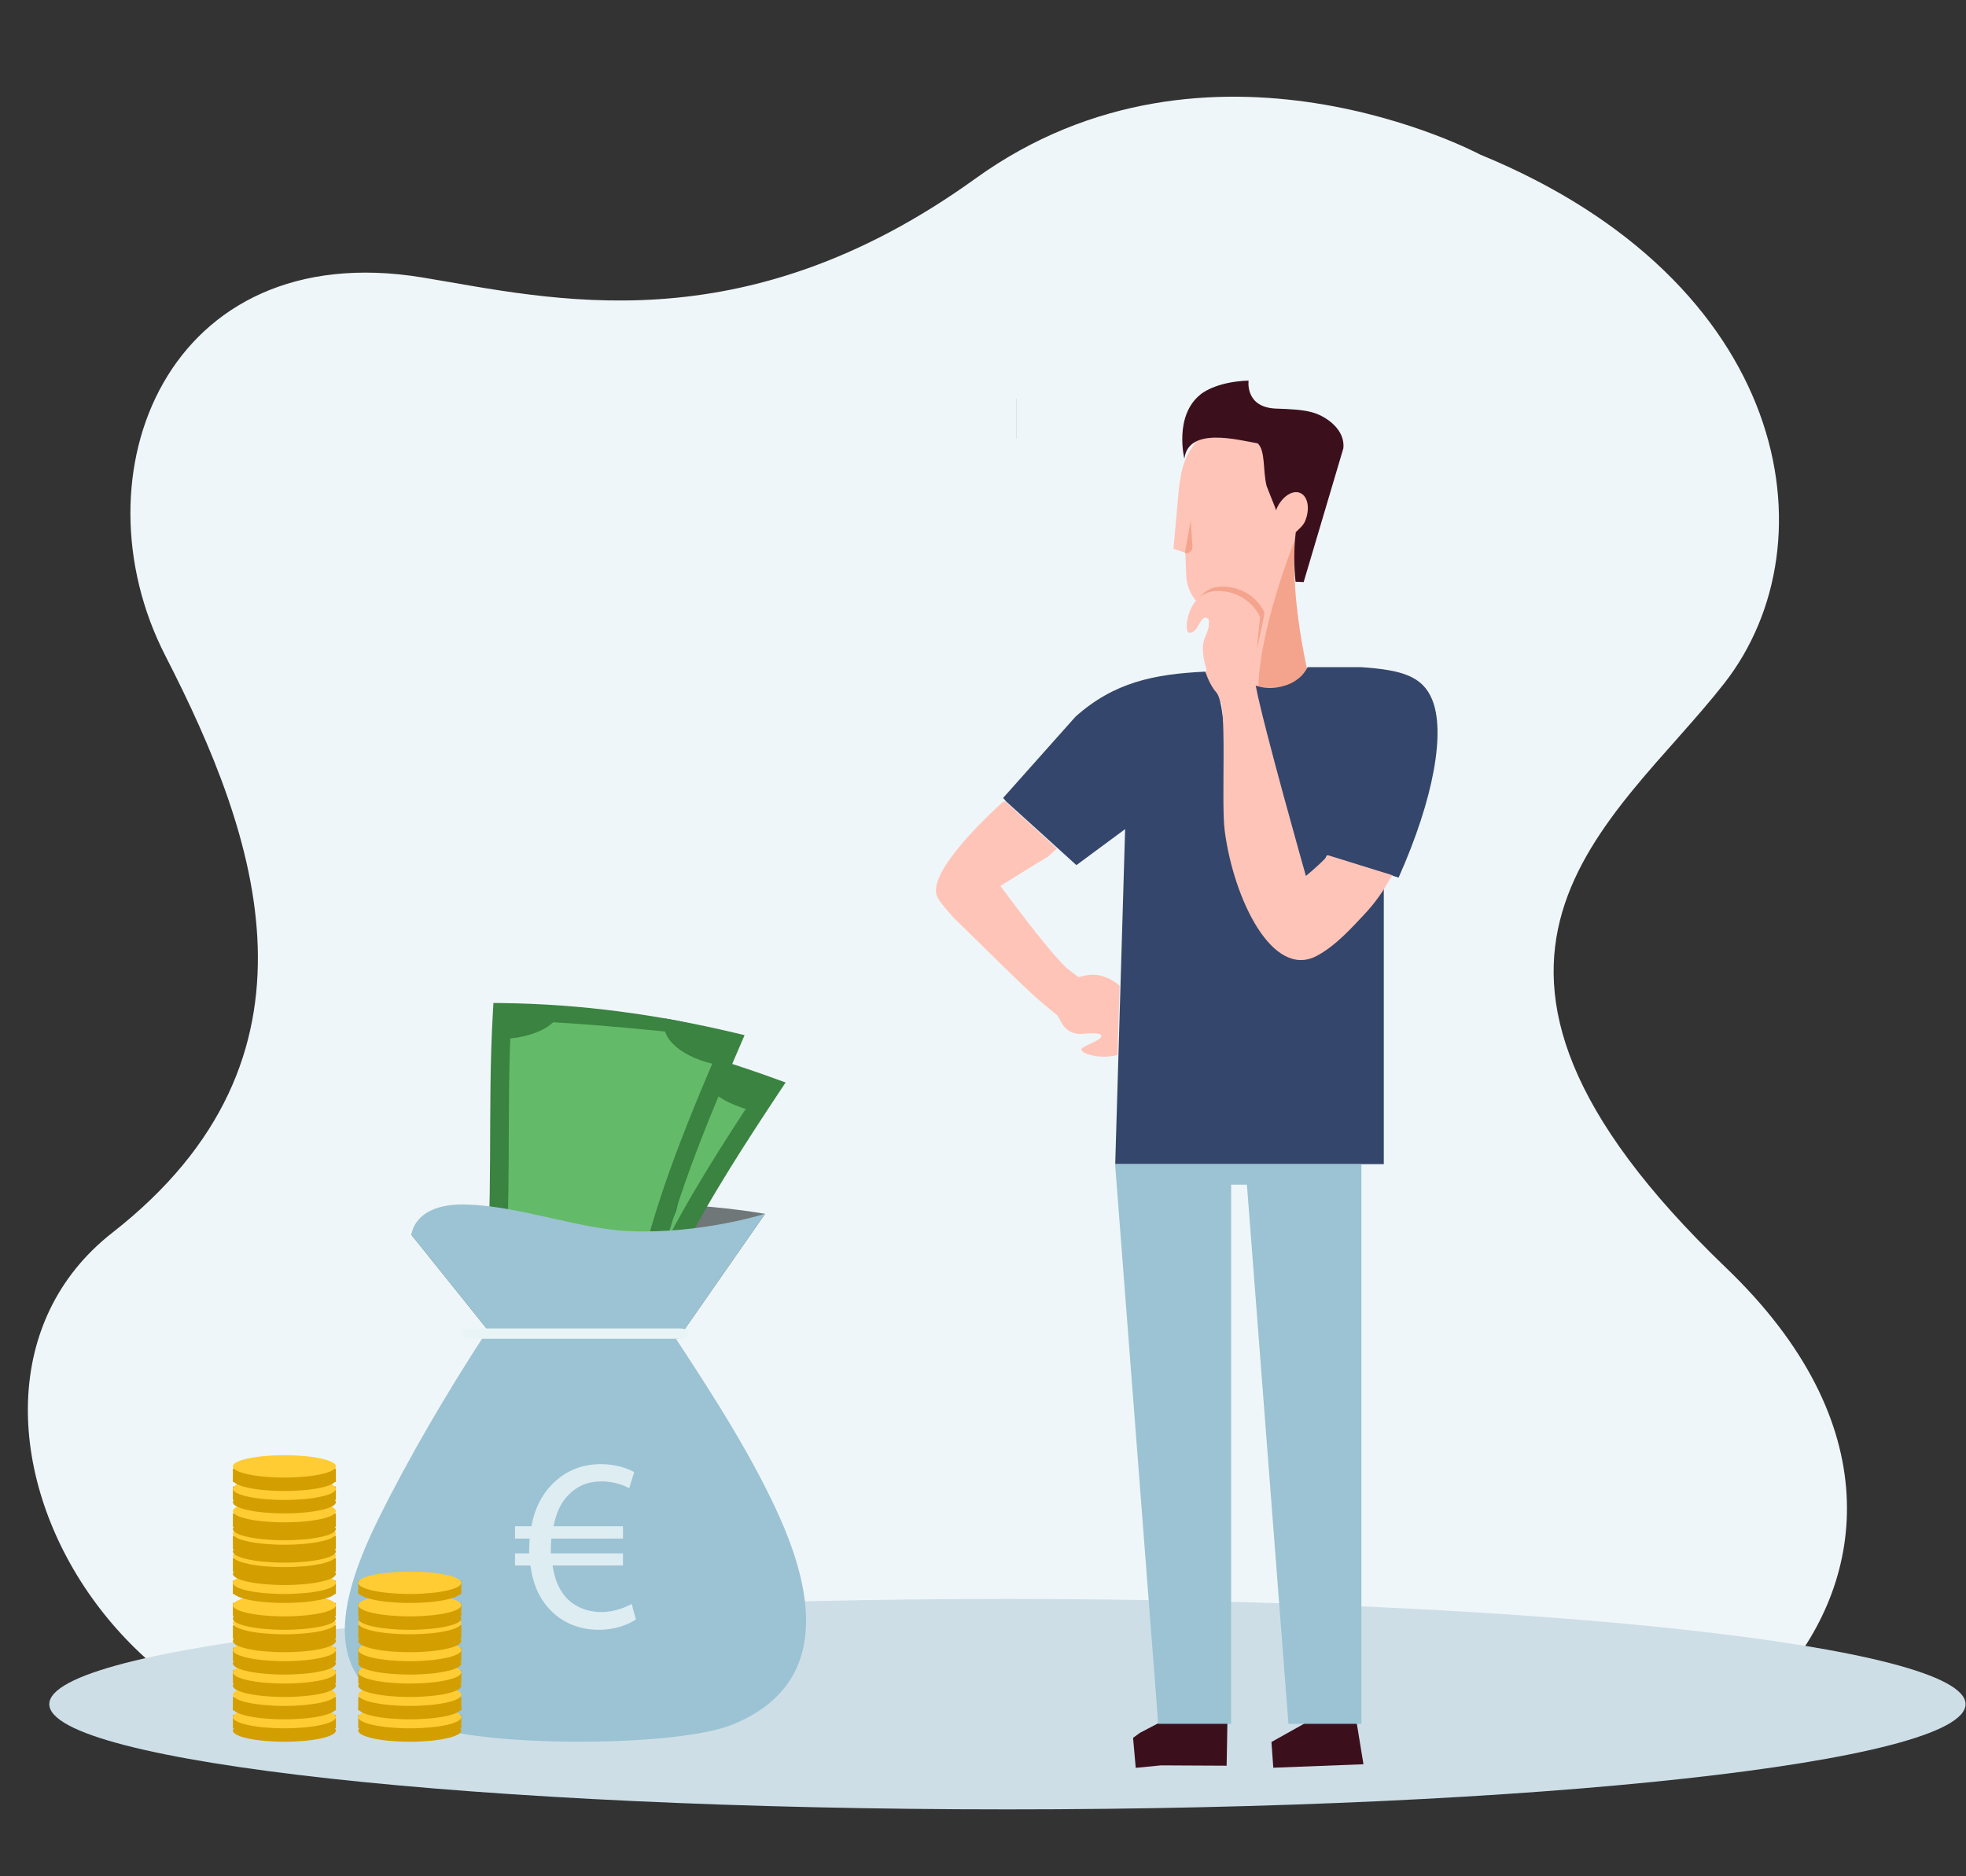 <svg
                width="171.421px"
                height="163.612px"
                viewBox="0 0 171.421 163.612"
                version="1.1"
                xmlns="http://www.w3.org/2000/svg"
                xmlns:xlink="http://www.w3.org/1999/xlink"
              >
                <rect x="0" y="0" width="171.421" height="163.612" fill="#333333" stroke="none"/>
                <title>c. concepts / savings / reform value</title>
                <g
                  id="Cards"
                  stroke="none"
                  stroke-width="1"
                  fill="none"
                  fill-rule="evenodd"
                >
                  <g
                    transform="translate(-4028, -69)"
                    id="c.-concepts-/-savings-/-reform-value"
                  >
                    <g transform="translate(4028, 69)">
                      <g id="valor-reforma" transform="translate(-0, 0)">
                        <path
                          d="M79.284,15.878 C60.219,32.329 43.251,29.53 31.992,28.677 C9.526,26.975 3.086,48.449 12.543,63.495 C22.001,78.541 30.446,97.116 12.331,114.015 C-5.783,130.913 19.467,167.446 49.876,154.099 C80.286,140.751 115.795,139.155 132.921,149.212 C150.048,159.269 183.267,129.349 152.765,104.813 C122.264,80.277 139.626,67.172 148.158,54.049 C156.691,40.926 150.779,18.636 122.931,9.96 C122.931,9.96 98.348,-0.572 79.284,15.878 Z"
                          id="Fill-4"
                          fill="#EFF6F9"
                          transform="translate(85.711, 81.806) rotate(5) translate(-85.711, -81.806)"
                        ></path>
                        <path
                          d="M171.382,148.618 C171.382,153.686 133.979,157.794 87.84,157.794 C41.701,157.794 4.298,153.686 4.298,148.618 C4.298,143.55 41.701,139.442 87.84,139.442 C133.979,139.442 171.382,143.55 171.382,148.618"
                          id="Fill-1"
                          fill="#CEDEE7"
                        ></path>
                        <g id="Group" transform="translate(74.971, 33.191)">
                          <g id="Group-73">
                            <g
                              id="g.-illustration/Characters/Body-parts/Head/Male/Model-B-00"
                              transform="translate(33.971, 15.619) scale(-1, 1) translate(-33.971, -15.619)translate(27.333, 2.733)"
                            >
                              <path
                                d="M2.664,11.657 C1.101,10.509 0.087,8.659 0.087,6.574 C0.087,3.094 2.912,0.269 6.391,0.269 C9.604,0.269 12.259,2.677 12.647,5.786 C12.715,6.11 12.764,6.437 12.798,6.765 L12.798,6.765 L12.799,6.772 L12.8,6.775 C12.81,6.873 12.818,6.971 12.826,7.068 L13.26,11.933 L12.272,12.264 L12.261,12.267 L12.261,12.267 C12.237,12.351 12.223,12.397 12.223,12.397 L12.196,13.055 L12.148,14.285 C12.131,14.692 12.046,15.091 11.898,15.466 C11.794,15.731 11.657,15.984 11.49,16.22 C11.294,16.496 11.059,16.744 10.797,16.953 C10.661,17.063 10.516,17.161 10.364,17.248 C10.284,17.294 10.204,17.337 10.121,17.377 L10.12,17.377 L10.545,25.061 C10.545,25.061 8.302,25.737 5.845,25.201 C4.36,24.88 2.796,24.112 1.603,22.487 C1.603,22.487 3.015,16.366 2.664,11.657 Z"
                                id="Skin-tone"
                                fill="#FFC4B8"
                                fill-rule="nonzero"
                              ></path>
                              <path
                                d="M5.869,25.11 C4.384,24.789 2.82,24.021 1.626,22.396 C1.626,22.396 3.154,15.837 2.636,11.07 C2.636,11.07 6.111,19.542 5.869,25.11 Z M12.271,12.292 C11.925,12.393 11.584,12.121 11.606,11.762 L11.752,9.445 L12.271,12.292 Z"
                                id="Shadows"
                                fill="#F4A48D"
                              ></path>
                            </g>
                            <g
                              id="Hair"
                              transform="translate(35.143, 8.786) scale(-1, 1) translate(-35.143, -8.786)translate(28.114, 0)"
                              fill="#3B101C"
                            >
                              <path
                                d="M5.874,2.442 C8.612,2.346 8.276,0 8.276,0 C11.205,0.096 12.454,1.197 12.454,1.197 C14.808,3.064 13.875,6.81 13.875,6.81 C13.515,3.983 9.177,5.188 7.478,5.472 C6.784,6.151 7.052,7.809 6.7,9.206 C6.694,9.232 5.939,11.123 5.939,11.123 L5.938,11.125 L5.895,11.322 C5.883,11.29 5.87,11.257 5.856,11.225 C5.4,10.147 4.47,9.509 3.78,9.799 C3.089,10.09 2.9,11.199 3.356,12.277 C3.515,12.653 3.917,12.975 4.161,13.224 C4.35,14.807 4.315,16.278 4.181,17.541 L3.473,17.571 L0.015,5.916 C-0.174,4.301 1.459,3.154 2.614,2.801 C3.513,2.526 4.675,2.484 5.874,2.442 Z"
                                id="Hair-color"
                              ></path>
                            </g>
                            <polyline
                              id="Fill-6"
                              fill="#AFBECC"
                              fill-rule="nonzero"
                              points="13.677 5.076 13.656 5.054 13.656 1.562 13.677 1.562 13.677 5.076"
                            ></polyline>
                            <path
                              d="M0.349,11.677 L0.337,11.752 C0.372,11.736 0.408,11.72 0.444,11.705 C0.412,11.695 0.381,11.686 0.349,11.677"
                              id="Fill-11"
                              fill="#FFFFFF"
                              fill-rule="nonzero"
                            ></path>
                          </g>
                          <path
                            d="M40.726,41.403 C40.328,42.218 39.72,43.446 38.696,43.335 C38.658,43.331 38.621,43.312 38.579,43.282 C37.382,42.371 35.007,30.014 34.362,26.54 C35.064,26.823 36.005,26.957 37.157,26.571 C38.065,26.268 38.661,25.71 39.048,24.99 L43.686,24.99 C47.326,25.232 49.048,25.806 49.885,27.776 C51.074,30.584 50.076,36.388 46.977,43.343 L40.726,41.403 Z"
                            id="Fill-36"
                            fill="#34466B"
                          ></path>
                          <path
                            d="M45.686,68.333 L22.268,68.333 L23.132,39.116 L18.883,42.257 L18.152,41.593 L18.023,41.475 L12.744,36.692 L12.495,36.394 L18.804,29.311 C22.17,26.306 25.649,25.596 30.132,25.381 C30.358,26.091 30.698,26.759 31.09,27.2 C32.011,28.243 31.992,36.382 32.339,39.059 C33.003,44.133 35.207,49.849 38.21,50.212 C38.747,50.279 39.305,50.174 39.882,49.868 C41.535,48.996 42.822,45.013 45.686,43.967 L45.686,68.333 Z"
                            id="Fill-39"
                            fill="#34466B"
                          ></path>
                          <path
                            d="M22.471,58.809 C20.969,59.214 19.418,58.726 19.321,58.377 C19.218,58.027 21.159,57.573 21.056,57.124 C21.002,56.873 20.129,56.9 19.359,56.971 C18.676,57.037 18.02,56.714 17.667,56.135 L17.618,56.058 L17.233,55.369 C17.233,55.369 16.642,54.894 15.742,54.133 C14.392,52.996 10,48.612 8.2,46.857 C8.232,45.703 8.276,45.046 9.176,44.319 C9.751,43.859 11.009,43.425 11.714,43.343 C12.47,44.335 16.233,49.528 18.009,51.208 C18.34,51.471 18.703,51.75 19.088,52.028 C19.088,52.028 19.83,51.744 20.671,51.831 C21.191,51.886 22.209,52.29 22.648,52.788 L22.471,58.809 Z"
                            id="Fill-44"
                            fill="#FFC4B8"
                          ></path>
                          <path
                            d="M16.431,41.497 C15.89,41.816 15.098,42.302 14.057,42.952 C12.495,43.929 11.842,44.34 10.543,45.1 C9.244,45.86 8.63,45.823 8.2,46.857 C7.588,46.171 7.019,45.545 6.766,45.042 C5.702,42.916 11.623,37.513 12.428,36.785 C12.489,36.731 12.69,36.705 12.69,36.705 L17.181,40.805 L16.431,41.497 Z"
                            id="Fill-45"
                            fill="#FFC4B8"
                          ></path>
                          <path
                            d="M14.643,68.529 C14.643,68.529 14.642,68.529 14.642,68.529 C14.642,68.529 14.643,68.529 14.643,68.529"
                            id="Fill-47"
                            fill="#ECEEEB"
                            fill-rule="nonzero"
                          ></path>
                          <path
                            d="M14.838,45.351 C14.622,45.315 14.407,45.296 14.195,45.296 C14.035,45.296 13.877,45.307 13.721,45.329 C13.881,45.307 14.043,45.295 14.208,45.295 C14.412,45.295 14.62,45.313 14.829,45.347 C14.832,45.348 14.835,45.349 14.838,45.351"
                            id="Fill-49"
                            fill="#ECEEEB"
                            fill-rule="nonzero"
                          ></path>
                          <path
                            d="M18.943,51.741 C18.942,51.741 18.942,51.741 18.942,51.741 C18.939,51.739 18.937,51.737 18.934,51.735 C18.934,51.735 18.934,51.735 18.934,51.735 C18.936,51.737 18.939,51.739 18.943,51.741"
                            id="Fill-51"
                            fill="#ECEEEB"
                            fill-rule="nonzero"
                          ></path>
                          <path
                            d="M18.942,51.741 C18.939,51.739 18.937,51.737 18.934,51.735 C18.937,51.737 18.939,51.739 18.942,51.741"
                            id="Fill-52"
                            fill="#EAB99F"
                            fill-rule="nonzero"
                          ></path>
                          <path
                            d="M18.941,51.74 C18.941,51.74 18.941,51.74 18.941,51.74 C18.939,51.739 18.937,51.737 18.935,51.736 C18.935,51.736 18.935,51.736 18.935,51.736 C18.937,51.737 18.939,51.739 18.941,51.74"
                            id="Fill-53"
                            fill="#ECEEEB"
                            fill-rule="nonzero"
                          ></path>
                          <path
                            d="M18.941,51.74 C18.939,51.739 18.937,51.738 18.935,51.736 C18.937,51.737 18.939,51.739 18.941,51.74"
                            id="Fill-54"
                            fill="#EAB99F"
                            fill-rule="nonzero"
                          ></path>
                          <path
                            d="M15.817,43.148 C15.815,43.148 15.813,43.147 15.811,43.147 C15.813,43.147 15.815,43.148 15.817,43.148"
                            id="Fill-55"
                            fill="#ECEEEB"
                            fill-rule="nonzero"
                          ></path>
                          <path
                            d="M31.575,26.58 C31.182,26.14 30.842,25.473 30.616,24.764 C30.302,23.822 30.192,22.808 30.427,22.156 C30.619,21.629 31.201,20.524 30.619,20.298 C30.329,20.185 29.894,20.123 29.676,20.5 C29.46,20.873 29.461,21.683 29.059,21.58 C28.662,21.482 28.87,18.471 31.016,18.022 C31.19,17.984 31.375,17.962 31.575,17.962 C34.247,17.962 35.279,20.099 35.279,20.272 C35.279,20.449 34.363,24.98 33.971,25.381 C33.58,25.781 32.497,27.621 31.575,26.58 Z"
                            id="Fill-61"
                            fill="#F4A48D"
                            fill-rule="nonzero"
                          ></path>
                          <path
                            d="M14.253,64.233 C14.252,64.233 14.252,64.233 14.252,64.233 C14.252,64.233 14.252,64.233 14.253,64.233"
                            id="Fill-57"
                            fill="#ECEEEB"
                            fill-rule="nonzero"
                          ></path>
                          <path
                            d="M46.138,43.61 C45.692,44.42 44.982,45.509 43.92,46.624 C42.933,47.668 41.484,49.306 39.829,50.176 C35.978,52.204 32.598,45.23 31.816,39.268 C31.469,36.596 32.107,28.011 31.185,26.971 C30.792,26.53 30.452,25.863 30.225,25.155 C29.911,24.212 29.802,23.199 30.036,22.547 C30.229,22.019 30.811,20.915 30.229,20.689 C29.938,20.575 29.75,20.951 29.532,21.328 C29.316,21.701 29.071,22.073 28.668,21.97 C28.271,21.872 28.479,18.861 30.626,18.413 C30.799,18.375 30.984,18.352 31.185,18.352 C33.857,18.352 34.888,20.489 34.888,20.663 C34.888,20.84 34.363,25.761 34.363,25.761 C34.363,25.761 34.42,26.085 34.529,26.654 C35.202,30.19 38.894,43.199 38.894,43.199 C38.894,43.199 39.842,42.43 40.553,41.699 C40.646,41.601 40.73,41.498 40.805,41.39 L46.467,43.148 C46.336,43.295 46.226,43.449 46.138,43.61 Z"
                            id="Fill-61"
                            fill="#FFC4B8"
                          ></path>
                          <polygon
                            id="Fill-74"
                            fill="#3B101C"
                            transform="translate(27.919, 118.705) rotate(1) translate(-27.919, -118.705)"
                            points="27.393 116.362 32.019 116.362 32.019 119.884 32.019 120.723 26.295 120.794 24.098 121.048 23.819 118.438 24.412 117.987"
                          ></polygon>
                          <polygon
                            id="Fill-78"
                            fill="#3B101C"
                            transform="translate(40.024, 118.705) rotate(7) translate(-40.024, -118.705)"
                            points="39.541 116.579 35.924 119.231 36.356 121.438 44.124 120.179 42.894 115.971"
                          ></polygon>
                          <path
                            d="M43.733,68.333 L43.733,117.143 L37.371,117.143 C37.371,117.143 34.429,78.908 33.751,70.124 C33.168,70.124 32.374,70.124 32.374,70.124 L32.374,117.143 L26.016,117.143 L22.257,68.333 L43.733,68.333"
                            id="Fill-38"
                            fill="#9BC3D3"
                          ></path>
                        </g>
                        <g id="Group-2" transform="translate(30.067, 87.467)">
                          <g id="Group">
                            <path
                              d="M5.809,20.232 C5.809,20.232 5.976,18.591 10.664,18.749 C15.353,18.907 22.143,17.678 26.533,17.581 C31.609,17.469 36.644,18.393 36.644,18.393 L29.054,29.286 L13.072,29.286 L5.809,20.232 Z"
                              id="Fill-4"
                              fill="#6F7779"
                              fill-rule="nonzero"
                            ></path>
                            <path
                              d="M36.867,7.885 C32.216,15.389 26.569,22.162 24.033,30.187 C19.904,29.04 15.782,27.893 11.619,26.742 C13.758,18.635 14.41,10.424 16.254,1.802 C23.065,2.815 29.451,4.614 35.75,7.064 L36.867,7.885 Z"
                              id="Fill-5"
                              fill="#63BA68"
                            ></path>
                            <path
                              d="M36.487,6.924 C31.658,14.208 26.922,21.617 24.253,29.508 L25.063,29.718 L25.303,29.008 C21.02,27.896 16.744,26.784 12.425,25.668 L12.186,26.378 L13.005,26.555 C14.126,22.585 14.853,18.605 15.54,14.582 C16.226,10.558 16.872,6.491 17.822,2.339 L16.994,2.194 L16.861,2.924 C23.854,3.896 30.411,5.622 36.893,7.979 L37.217,7.296 L36.487,6.924 L37.217,7.296 L37.54,6.612 C30.956,4.218 24.263,2.455 17.126,1.463 L16.325,1.352 L16.166,2.048 C15.203,6.256 14.554,10.35 13.87,14.363 C13.185,18.376 12.464,22.309 11.366,26.2 L11.172,26.887 L11.947,27.087 C16.264,28.203 20.54,29.315 24.823,30.427 L25.632,30.637 L25.872,29.928 C27.656,24.646 30.42,19.533 33.542,14.489 C34.956,12.204 36.444,9.933 37.947,7.667 L38.432,6.936 L37.54,6.612 L37.217,7.296 L36.487,6.924 Z"
                              id="Fill-6"
                              fill="#3A8340"
                            ></path>
                            <path
                              d="M24.328,12.017 C28.038,13.048 29.923,16.121 28.651,18.678 C27.371,21.247 24.112,22.668 21.165,21.842 C18.233,21.006 16.15,18.134 16.594,15.374 C17.048,12.626 20.617,11.007 24.328,12.017"
                              id="Fill-7"
                              fill="#165E34"
                              fill-rule="nonzero"
                            ></path>
                            <path
                              d="M12.513,27.215 C13.377,27.455 14.236,27.694 15.095,27.934 C15.501,26.597 14.617,25.185 13.112,24.78 C12.933,25.595 12.735,26.407 12.513,27.215"
                              id="Fill-8"
                              fill="#165E34"
                              fill-rule="nonzero"
                            ></path>
                            <path
                              d="M21.231,14.45 C20.706,14.356 20.342,14.653 20.145,15.334 C19.944,16.02 20.082,16.42 20.547,16.537 C20.833,16.608 21.074,16.551 21.269,16.364 C21.47,16.177 21.756,15.773 22.144,15.151 C22.53,14.53 22.98,14.113 23.496,13.905 C24.009,13.698 24.598,13.679 25.251,13.851 C26.009,14.053 26.495,14.46 26.691,15.058 C26.89,15.656 26.842,16.267 26.57,16.894 C25.91,18.405 24.82,19.066 23.284,18.897 C23.395,18.462 23.507,18.028 23.619,17.593 C24.439,17.706 25.008,17.36 25.337,16.552 C25.647,15.795 25.456,15.32 24.76,15.136 C24.452,15.056 24.189,15.088 23.97,15.236 C23.752,15.383 23.426,15.777 23.012,16.42 C22.596,17.061 22.166,17.49 21.718,17.706 C21.27,17.922 20.793,17.965 20.275,17.835 C19.724,17.694 19.306,17.378 19.023,16.885 C18.74,16.393 18.69,15.767 18.89,15.008 C19.28,13.501 20.189,12.862 21.575,13.123 C21.46,13.565 21.346,14.008 21.231,14.45"
                              id="Fill-9"
                              fill="#85BF43"
                              fill-rule="nonzero"
                            ></path>
                            <path
                              d="M19.663,15.52 C19.553,15.754 19.443,15.987 19.336,16.22 C18.851,16.153 18.365,16.087 17.875,16.021 C17.972,15.787 18.069,15.554 18.164,15.319 C18.669,15.386 19.168,15.453 19.663,15.52"
                              id="Fill-10"
                              fill="#85BF43"
                              fill-rule="nonzero"
                            ></path>
                            <path
                              d="M27.706,17.35 C27.54,17.574 27.375,17.798 27.212,18.022 C26.78,17.947 26.349,17.874 25.919,17.801 C26.07,17.574 26.224,17.348 26.38,17.121 C26.821,17.197 27.263,17.272 27.706,17.35"
                              id="Fill-11"
                              fill="#85BF43"
                              fill-rule="nonzero"
                            ></path>
                            <path
                              d="M24.48,30.187 C24.789,29.32 25.12,28.459 25.472,27.603 C23.754,27.164 21.946,27.973 21.45,29.413 C22.459,29.671 23.469,29.929 24.48,30.187"
                              id="Fill-12"
                              fill="#165E34"
                              fill-rule="nonzero"
                            ></path>
                            <path
                              d="M37.985,6.96 C35.852,6.401 33.718,5.883 31.569,5.407 C30.53,6.91 32.395,8.663 35.772,9.462 C36.511,8.627 37.253,7.793 37.985,6.96"
                              id="Fill-13"
                              fill="#3A8340"
                            ></path>
                            <path
                              d="M15.909,2.253 C15.658,3.128 15.42,3.996 15.194,4.86 C18.342,5.238 21.247,4.476 21.897,3.022 C19.927,2.722 17.931,2.465 15.909,2.253"
                              id="Fill-14"
                              fill="#165E34"
                              fill-rule="nonzero"
                            ></path>
                            <path
                              d="M19.903,23.919 C20.386,24.066 20.66,24.569 20.52,25.043 C20.379,25.517 19.888,25.786 19.419,25.643 C18.95,25.5 18.674,24.997 18.799,24.519 C18.926,24.042 19.42,23.773 19.903,23.919"
                              id="Fill-15"
                              fill="#165E34"
                              fill-rule="nonzero"
                            ></path>
                            <path
                              d="M26.694,8.173 C27.432,8.36 27.857,8.893 27.657,9.351 C27.455,9.808 26.733,10.026 26.035,9.852 C25.34,9.677 24.898,9.165 25.058,8.695 C25.222,8.228 25.957,7.986 26.694,8.173"
                              id="Fill-16"
                              fill="#165E34"
                              fill-rule="nonzero"
                            ></path>
                            <path
                              d="M25.404,27.934 C21.117,27.363 16.834,26.79 12.513,26.221 C13.396,18.054 12.783,9.98 13.294,1.352 C18.083,1.411 23.995,1.018 28.6,1.802 C30.666,2.154 31.457,3.416 33.516,3.896 C28.969,14.494 26.265,22.507 25.404,27.934 Z"
                              id="Fill-17"
                              fill="#63BA68"
                            ></path>
                            <path
                              d="M33.005,3.044 C29.559,11.02 26.217,19.109 24.918,27.42 L25.721,27.529 L25.838,26.781 C21.591,26.206 17.348,25.63 13.065,25.057 L12.95,25.804 L13.757,25.878 C14.199,21.725 14.265,17.613 14.287,13.462 C14.307,9.311 14.283,5.12 14.534,0.805 L13.724,0.765 L13.713,1.52 C18.248,1.576 24.678,2.085 33.005,3.044 L33.758,3.326 L33.958,2.595 C27.32,1.021 20.678,0.096 13.735,0.01 L12.956,0 L12.914,0.724 C12.659,5.097 12.685,9.314 12.664,13.455 C12.643,17.596 12.576,21.659 12.142,25.73 L12.066,26.449 L12.834,26.551 C17.115,27.124 21.357,27.7 25.604,28.276 L26.407,28.385 L26.524,27.637 C27.784,19.555 31.068,11.568 34.51,3.608 L34.857,2.807 L33.958,2.595 L33.758,3.326 L33.005,3.044 Z"
                              id="Fill-18"
                              fill="#3A8340"
                            ></path>
                            <path
                              d="M12.513,26.239 C13.401,26.353 14.286,26.468 15.171,26.582 C15.369,25.278 14.281,24.066 12.734,23.879 C12.681,24.665 12.61,25.452 12.513,26.239"
                              id="Fill-20"
                              fill="#165E34"
                              fill-rule="nonzero"
                            ></path>
                            <path
                              d="M25.002,27.934 C25.14,27.041 25.297,26.149 25.472,25.261 C23.964,25.038 22.557,26.06 22.344,27.543 C23.23,27.673 24.117,27.803 25.002,27.934"
                              id="Fill-24"
                              fill="#165E34"
                              fill-rule="nonzero"
                            ></path>
                            <path
                              d="M27.93,1.352 C27.342,3.121 29.579,4.868 32.577,5.407 C33.04,4.408 33.505,3.699 33.963,2.703 C32.059,2.303 29.832,1.659 27.93,1.352 Z"
                              id="Fill-25"
                              fill="#3A8340"
                            ></path>
                            <path
                              d="M13.095,0.451 C13.038,1.358 12.994,2.257 12.959,3.15 C15.938,3.227 18.461,2.177 18.769,0.647 C16.893,0.535 15.001,0.468 13.095,0.451"
                              id="Fill-26"
                              fill="#3A8340"
                            ></path>
                            <path
                              d="M5.809,20.224 C5.809,20.224 5.976,17.42 10.664,17.578 C15.353,17.737 20.352,19.695 24.738,19.894 C31.022,20.179 36.644,18.383 36.644,18.383 L29.054,29.286 L13.072,29.286 L5.809,20.224 Z"
                              id="Fill-30"
                              fill="#9BC3D3"
                            ></path>
                            <path
                              d="M38.002,45.054 C35.619,39.632 31.954,33.966 28.575,28.835 L12.251,28.835 C8.91,33.966 5.539,39.704 2.899,45.054 C-2.733,56.469 0.476,60.232 7.085,62.928 C11.987,64.929 28.913,64.929 33.815,62.928 C40.425,60.232 42.091,54.355 38.002,45.054"
                              id="Fill-31"
                              fill="#9BC3D3"
                            ></path>
                            <path
                              d="M29.941,28.966 C29.941,29.143 29.613,29.286 29.209,29.286 L11.011,29.286 C10.606,29.286 10.278,29.143 10.278,28.966 L10.278,28.704 C10.278,28.528 10.606,28.385 11.011,28.385 L29.209,28.385 C29.613,28.385 29.941,28.528 29.941,28.704 L29.941,28.966"
                              id="Fill-35"
                              fill="#E8F4F6"
                              fill-rule="nonzero"
                            ></path>
                          </g>
                          <path
                            d="M25.381,53.764 C24.709,54.215 23.581,54.667 22.149,54.667 C20.392,54.667 18.83,54 17.745,52.753 C16.921,51.85 16.378,50.603 16.183,49.055 L14.838,49.055 L14.838,48.002 L16.074,48.002 L16.074,47.68 C16.074,47.335 16.096,47.013 16.118,46.712 L14.838,46.712 L14.838,45.637 L16.27,45.637 C16.53,44.132 17.181,42.885 18.049,42.004 C19.155,40.864 20.565,40.219 22.344,40.219 C23.624,40.219 24.622,40.584 25.229,40.907 L24.795,42.326 C24.253,42.004 23.342,41.724 22.366,41.724 C21.194,41.724 20.239,42.133 19.502,42.906 C18.851,43.53 18.417,44.497 18.2,45.637 L24.253,45.637 L24.253,46.712 L18.005,46.712 C17.984,46.991 17.962,47.314 17.962,47.615 L17.962,48.002 L24.253,48.002 L24.253,49.055 L18.114,49.055 C18.287,50.302 18.721,51.227 19.307,51.871 C20.11,52.71 21.194,53.118 22.366,53.118 C23.515,53.118 24.513,52.689 25.012,52.409 L25.381,53.764 Z"
                            id="Fill-674"
                            fill="#DEEDF2"
                          ></path>
                        </g>
                        <g
                          id="Group-33"
                          transform="translate(20.305, 126.905)"
                        >
                          <path
                            d="M8.981,24.014 C8.981,24.553 6.97,24.99 4.49,24.99 C2.01,24.99 0,24.553 0,24.014 C0,23.476 2.01,23.038 4.49,23.038 C6.97,23.038 8.981,23.476 8.981,24.014"
                            id="Fill-157"
                            fill="#D39E00"
                          ></path>
                          <path
                            d="M19.914,24.014 C19.914,24.553 17.903,24.99 15.424,24.99 C12.943,24.99 10.933,24.553 10.933,24.014 C10.933,23.476 12.943,23.038 15.424,23.038 C17.903,23.038 19.914,23.476 19.914,24.014"
                            id="Fill-157-Copy"
                            fill="#D39E00"
                          ></path>
                          <polygon
                            id="Fill-158"
                            fill="#D39E00"
                            points="0 23.819 8.981 23.819 8.981 22.648 0 22.648"
                          ></polygon>
                          <polygon
                            id="Fill-158-Copy"
                            fill="#D39E00"
                            points="10.933 23.819 19.914 23.819 19.914 22.648 10.933 22.648"
                          ></polygon>
                          <path
                            d="M8.981,22.842 C8.981,23.382 6.97,23.819 4.49,23.819 C2.01,23.819 0,23.382 0,22.842 C0,22.304 2.01,21.867 4.49,21.867 C6.97,21.867 8.981,22.304 8.981,22.842"
                            id="Fill-159"
                            fill="#FFCC33"
                          ></path>
                          <path
                            d="M19.914,22.842 C19.914,23.382 17.903,23.819 15.424,23.819 C12.943,23.819 10.933,23.382 10.933,22.842 C10.933,22.304 12.943,21.867 15.424,21.867 C17.903,21.867 19.914,22.304 19.914,22.842"
                            id="Fill-159-Copy"
                            fill="#FFCC33"
                          ></path>
                          <path
                            d="M8.981,22.062 C8.981,22.601 6.97,23.038 4.49,23.038 C2.01,23.038 0,22.601 0,22.062 C0,21.523 2.01,21.086 4.49,21.086 C6.97,21.086 8.981,21.523 8.981,22.062"
                            id="Fill-160"
                            fill="#D39E00"
                          ></path>
                          <path
                            d="M19.914,22.062 C19.914,22.601 17.903,23.038 15.424,23.038 C12.943,23.038 10.933,22.601 10.933,22.062 C10.933,21.523 12.943,21.086 15.424,21.086 C17.903,21.086 19.914,21.523 19.914,22.062"
                            id="Fill-160-Copy"
                            fill="#D39E00"
                          ></path>
                          <polygon
                            id="Fill-161"
                            fill="#D39E00"
                            points="0 22.257 8.981 22.257 8.981 21.086 0 21.086"
                          ></polygon>
                          <polygon
                            id="Fill-161-Copy"
                            fill="#D39E00"
                            points="10.933 22.257 19.914 22.257 19.914 21.086 10.933 21.086"
                          ></polygon>
                          <path
                            d="M8.981,20.89 C8.981,21.429 6.97,21.867 4.49,21.867 C2.01,21.867 0,21.429 0,20.89 C0,20.351 2.01,19.914 4.49,19.914 C6.97,19.914 8.981,20.351 8.981,20.89"
                            id="Fill-162"
                            fill="#FFCC33"
                          ></path>
                          <path
                            d="M19.914,20.89 C19.914,21.429 17.903,21.867 15.424,21.867 C12.943,21.867 10.933,21.429 10.933,20.89 C10.933,20.351 12.943,19.914 15.424,19.914 C17.903,19.914 19.914,20.351 19.914,20.89"
                            id="Fill-162-Copy"
                            fill="#FFCC33"
                          ></path>
                          <path
                            d="M8.981,20.109 C8.981,20.649 6.97,21.086 4.49,21.086 C2.01,21.086 0,20.649 0,20.109 C0,19.571 2.01,19.133 4.49,19.133 C6.97,19.133 8.981,19.571 8.981,20.109"
                            id="Fill-163"
                            fill="#D39E00"
                          ></path>
                          <path
                            d="M19.914,20.109 C19.914,20.649 17.903,21.086 15.424,21.086 C12.943,21.086 10.933,20.649 10.933,20.109 C10.933,19.571 12.943,19.133 15.424,19.133 C17.903,19.133 19.914,19.571 19.914,20.109"
                            id="Fill-163-Copy"
                            fill="#D39E00"
                          ></path>
                          <polygon
                            id="Fill-164"
                            fill="#D39E00"
                            points="0 19.914 8.981 19.914 8.981 18.743 0 18.743"
                          ></polygon>
                          <polygon
                            id="Fill-164-Copy"
                            fill="#D39E00"
                            points="10.933 19.914 19.914 19.914 19.914 18.743 10.933 18.743"
                          ></polygon>
                          <path
                            d="M8.981,18.938 C8.981,19.477 6.97,19.914 4.49,19.914 C2.01,19.914 0,19.477 0,18.938 C0,18.399 2.01,17.962 4.49,17.962 C6.97,17.962 8.981,18.399 8.981,18.938"
                            id="Fill-165"
                            fill="#FFCC33"
                          ></path>
                          <path
                            d="M19.914,18.938 C19.914,19.477 17.903,19.914 15.424,19.914 C12.943,19.914 10.933,19.477 10.933,18.938 C10.933,18.399 12.943,17.962 15.424,17.962 C17.903,17.962 19.914,18.399 19.914,18.938"
                            id="Fill-165-Copy"
                            fill="#FFCC33"
                          ></path>
                          <path
                            d="M8.981,18.157 C8.981,18.696 6.97,19.133 4.49,19.133 C2.01,19.133 0,18.696 0,18.157 C0,17.618 2.01,17.181 4.49,17.181 C6.97,17.181 8.981,17.618 8.981,18.157"
                            id="Fill-166"
                            fill="#D39E00"
                          ></path>
                          <path
                            d="M19.914,18.157 C19.914,18.696 17.903,19.133 15.424,19.133 C12.943,19.133 10.933,18.696 10.933,18.157 C10.933,17.618 12.943,17.181 15.424,17.181 C17.903,17.181 19.914,17.618 19.914,18.157"
                            id="Fill-166-Copy"
                            fill="#D39E00"
                          ></path>
                          <polygon
                            id="Fill-167"
                            fill="#D39E00"
                            points="0 17.962 8.981 17.962 8.981 16.79 0 16.79"
                          ></polygon>
                          <polygon
                            id="Fill-167-Copy"
                            fill="#D39E00"
                            points="10.933 17.962 19.914 17.962 19.914 16.79 10.933 16.79"
                          ></polygon>
                          <path
                            d="M8.981,16.985 C8.981,17.525 6.97,17.962 4.49,17.962 C2.01,17.962 0,17.525 0,16.985 C0,16.447 2.01,16.01 4.49,16.01 C6.97,16.01 8.981,16.447 8.981,16.985"
                            id="Fill-168"
                            fill="#FFCC33"
                          ></path>
                          <path
                            d="M19.914,16.985 C19.914,17.525 17.903,17.962 15.424,17.962 C12.943,17.962 10.933,17.525 10.933,16.985 C10.933,16.447 12.943,16.01 15.424,16.01 C17.903,16.01 19.914,16.447 19.914,16.985"
                            id="Fill-168-Copy"
                            fill="#FFCC33"
                          ></path>
                          <path
                            d="M8.981,16.205 C8.981,16.744 6.97,17.181 4.49,17.181 C2.01,17.181 0,16.744 0,16.205 C0,15.666 2.01,15.229 4.49,15.229 C6.97,15.229 8.981,15.666 8.981,16.205"
                            id="Fill-169"
                            fill="#D39E00"
                          ></path>
                          <path
                            d="M19.914,16.205 C19.914,16.744 17.903,17.181 15.424,17.181 C12.943,17.181 10.933,16.744 10.933,16.205 C10.933,15.666 12.943,15.229 15.424,15.229 C17.903,15.229 19.914,15.666 19.914,16.205"
                            id="Fill-169-Copy"
                            fill="#D39E00"
                          ></path>
                          <polygon
                            id="Fill-170"
                            fill="#D39E00"
                            points="0 16.01 8.981 16.01 8.981 14.838 0 14.838"
                          ></polygon>
                          <polygon
                            id="Fill-170-Copy"
                            fill="#D39E00"
                            points="10.933 16.01 19.914 16.01 19.914 14.838 10.933 14.838"
                          ></polygon>
                          <path
                            d="M8.981,14.642 C8.981,15.182 6.97,15.619 4.49,15.619 C2.01,15.619 0,15.182 0,14.642 C0,14.104 2.01,13.667 4.49,13.667 C6.97,13.667 8.981,14.104 8.981,14.642"
                            id="Fill-171"
                            fill="#FFCC33"
                          ></path>
                          <path
                            d="M19.914,14.642 C19.914,15.182 17.903,15.619 15.424,15.619 C12.943,15.619 10.933,15.182 10.933,14.642 C10.933,14.104 12.943,13.667 15.424,13.667 C17.903,13.667 19.914,14.104 19.914,14.642"
                            id="Fill-171-Copy"
                            fill="#FFCC33"
                          ></path>
                          <path
                            d="M8.981,14.252 C8.981,14.791 6.97,15.229 4.49,15.229 C2.01,15.229 0,14.791 0,14.252 C0,13.714 2.01,13.276 4.49,13.276 C6.97,13.276 8.981,13.714 8.981,14.252"
                            id="Fill-172"
                            fill="#D39E00"
                          ></path>
                          <path
                            d="M19.914,14.252 C19.914,14.791 17.903,15.229 15.424,15.229 C12.943,15.229 10.933,14.791 10.933,14.252 C10.933,13.714 12.943,13.276 15.424,13.276 C17.903,13.276 19.914,13.714 19.914,14.252"
                            id="Fill-172-Copy"
                            fill="#D39E00"
                          ></path>
                          <polygon
                            id="Fill-173"
                            fill="#D39E00"
                            points="0 14.057 8.981 14.057 8.981 12.886 0 12.886"
                          ></polygon>
                          <polygon
                            id="Fill-173-Copy"
                            fill="#D39E00"
                            fill-rule="nonzero"
                            points="10.933 14.057 19.914 14.057 19.914 12.886 10.933 12.886"
                          ></polygon>
                          <path
                            d="M8.981,13.08 C8.981,13.62 6.97,14.057 4.49,14.057 C2.01,14.057 0,13.62 0,13.08 C0,12.542 2.01,12.105 4.49,12.105 C6.97,12.105 8.981,12.542 8.981,13.08"
                            id="Fill-174"
                            fill="#FFCC33"
                          ></path>
                          <path
                            d="M19.914,13.08 C19.914,13.62 17.903,14.057 15.424,14.057 C12.943,14.057 10.933,13.62 10.933,13.08 C10.933,12.542 12.943,12.105 15.424,12.105 C17.903,12.105 19.914,12.542 19.914,13.08"
                            id="Fill-174-Copy"
                            fill="#FFCC33"
                          ></path>
                          <path
                            d="M8.981,11.909 C8.981,12.449 6.97,12.886 4.49,12.886 C2.01,12.886 0,12.449 0,11.909 C0,11.371 2.01,10.933 4.49,10.933 C6.97,10.933 8.981,11.371 8.981,11.909"
                            id="Fill-175"
                            fill="#D39E00"
                          ></path>
                          <path
                            d="M19.914,11.909 C19.914,12.449 17.903,12.886 15.424,12.886 C12.943,12.886 10.933,12.449 10.933,11.909 C10.933,11.371 12.943,10.933 15.424,10.933 C17.903,10.933 19.914,11.371 19.914,11.909"
                            id="Fill-175-Copy"
                            fill="#D39E00"
                          ></path>
                          <polygon
                            id="Fill-176"
                            fill="#D39E00"
                            points="0 12.105 8.981 12.105 8.981 10.933 0 10.933"
                          ></polygon>
                          <polygon
                            id="Fill-176-Copy"
                            fill="#D39E00"
                            points="10.933 12.105 19.914 12.105 19.914 10.933 10.933 10.933"
                          ></polygon>
                          <path
                            d="M8.981,11.128 C8.981,11.668 6.97,12.105 4.49,12.105 C2.01,12.105 0,11.668 0,11.128 C0,10.589 2.01,10.152 4.49,10.152 C6.97,10.152 8.981,10.589 8.981,11.128"
                            id="Fill-177"
                            fill="#FFCC33"
                          ></path>
                          <path
                            d="M19.914,11.128 C19.914,11.668 17.903,12.105 15.424,12.105 C12.943,12.105 10.933,11.668 10.933,11.128 C10.933,10.589 12.943,10.152 15.424,10.152 C17.903,10.152 19.914,10.589 19.914,11.128"
                            id="Fill-177-Copy"
                            fill="#FFCC33"
                          ></path>
                          <path
                            d="M8.981,10.347 C8.981,10.887 6.97,11.324 4.49,11.324 C2.01,11.324 0,10.887 0,10.347 C0,9.809 2.01,9.371 4.49,9.371 C6.97,9.371 8.981,9.809 8.981,10.347"
                            id="Fill-178"
                            fill="#D39E00"
                          ></path>
                          <polygon
                            id="Fill-179"
                            fill="#D39E00"
                            points="0 10.152 8.981 10.152 8.981 8.981 0 8.981"
                          ></polygon>
                          <path
                            d="M8.981,8.785 C8.981,9.325 6.97,9.762 4.49,9.762 C2.01,9.762 0,9.325 0,8.785 C0,8.247 2.01,7.81 4.49,7.81 C6.97,7.81 8.981,8.247 8.981,8.785"
                            id="Fill-180"
                            fill="#FFCC33"
                          ></path>
                          <path
                            d="M8.981,8.395 C8.981,8.934 6.97,9.371 4.49,9.371 C2.01,9.371 0,8.934 0,8.395 C0,7.857 2.01,7.419 4.49,7.419 C6.97,7.419 8.981,7.857 8.981,8.395"
                            id="Fill-181"
                            fill="#D39E00"
                          ></path>
                          <polygon
                            id="Fill-182"
                            fill="#D39E00"
                            points="0 8.2 8.981 8.2 8.981 7.029 0 7.029"
                          ></polygon>
                          <path
                            d="M8.981,6.833 C8.981,7.372 6.97,7.81 4.49,7.81 C2.01,7.81 0,7.372 0,6.833 C0,6.294 2.01,5.857 4.49,5.857 C6.97,5.857 8.981,6.294 8.981,6.833"
                            id="Fill-183"
                            fill="#FFCC33"
                          ></path>
                          <path
                            d="M8.981,6.443 C8.981,6.982 6.97,7.419 4.49,7.419 C2.01,7.419 0,6.982 0,6.443 C0,5.904 2.01,5.467 4.49,5.467 C6.97,5.467 8.981,5.904 8.981,6.443"
                            id="Fill-184"
                            fill="#D39E00"
                          ></path>
                          <polygon
                            id="Fill-185"
                            fill="#D39E00"
                            points="0 6.248 8.981 6.248 8.981 5.076 0 5.076"
                          ></polygon>
                          <path
                            d="M8.981,4.88 C8.981,5.42 6.97,5.857 4.49,5.857 C2.01,5.857 0,5.42 0,4.88 C0,4.342 2.01,3.905 4.49,3.905 C6.97,3.905 8.981,4.342 8.981,4.88"
                            id="Fill-186"
                            fill="#FFCC33"
                          ></path>
                          <path
                            d="M8.981,4.1 C8.981,4.639 6.97,5.076 4.49,5.076 C2.01,5.076 0,4.639 0,4.1 C0,3.561 2.01,3.124 4.49,3.124 C6.97,3.124 8.981,3.561 8.981,4.1"
                            id="Fill-187"
                            fill="#D39E00"
                          ></path>
                          <polygon
                            id="Fill-188"
                            fill="#D39E00"
                            points="0 3.905 8.981 3.905 8.981 2.733 0 2.733"
                          ></polygon>
                          <path
                            d="M8.981,2.928 C8.981,3.468 6.97,3.905 4.49,3.905 C2.01,3.905 0,3.468 0,2.928 C0,2.389 2.01,1.952 4.49,1.952 C6.97,1.952 8.981,2.389 8.981,2.928"
                            id="Fill-189"
                            fill="#FFCC33"
                          ></path>
                          <path
                            d="M8.981,2.147 C8.981,2.687 6.97,3.124 4.49,3.124 C2.01,3.124 0,2.687 0,2.147 C0,1.609 2.01,1.171 4.49,1.171 C6.97,1.171 8.981,1.609 8.981,2.147"
                            id="Fill-190"
                            fill="#D39E00"
                          ></path>
                          <polygon
                            id="Fill-191"
                            fill="#D39E00"
                            points="0 2.343 8.981 2.343 8.981 1.171 0 1.171"
                          ></polygon>
                          <path
                            d="M8.981,0.976 C8.981,1.515 6.97,1.952 4.49,1.952 C2.01,1.952 0,1.515 0,0.976 C0,0.437 2.01,0 4.49,0 C6.97,0 8.981,0.437 8.981,0.976"
                            id="Fill-192"
                            fill="#FFCC33"
                          ></path>
                        </g>
                      </g>
                    </g>
                  </g>
                </g>
              </svg>